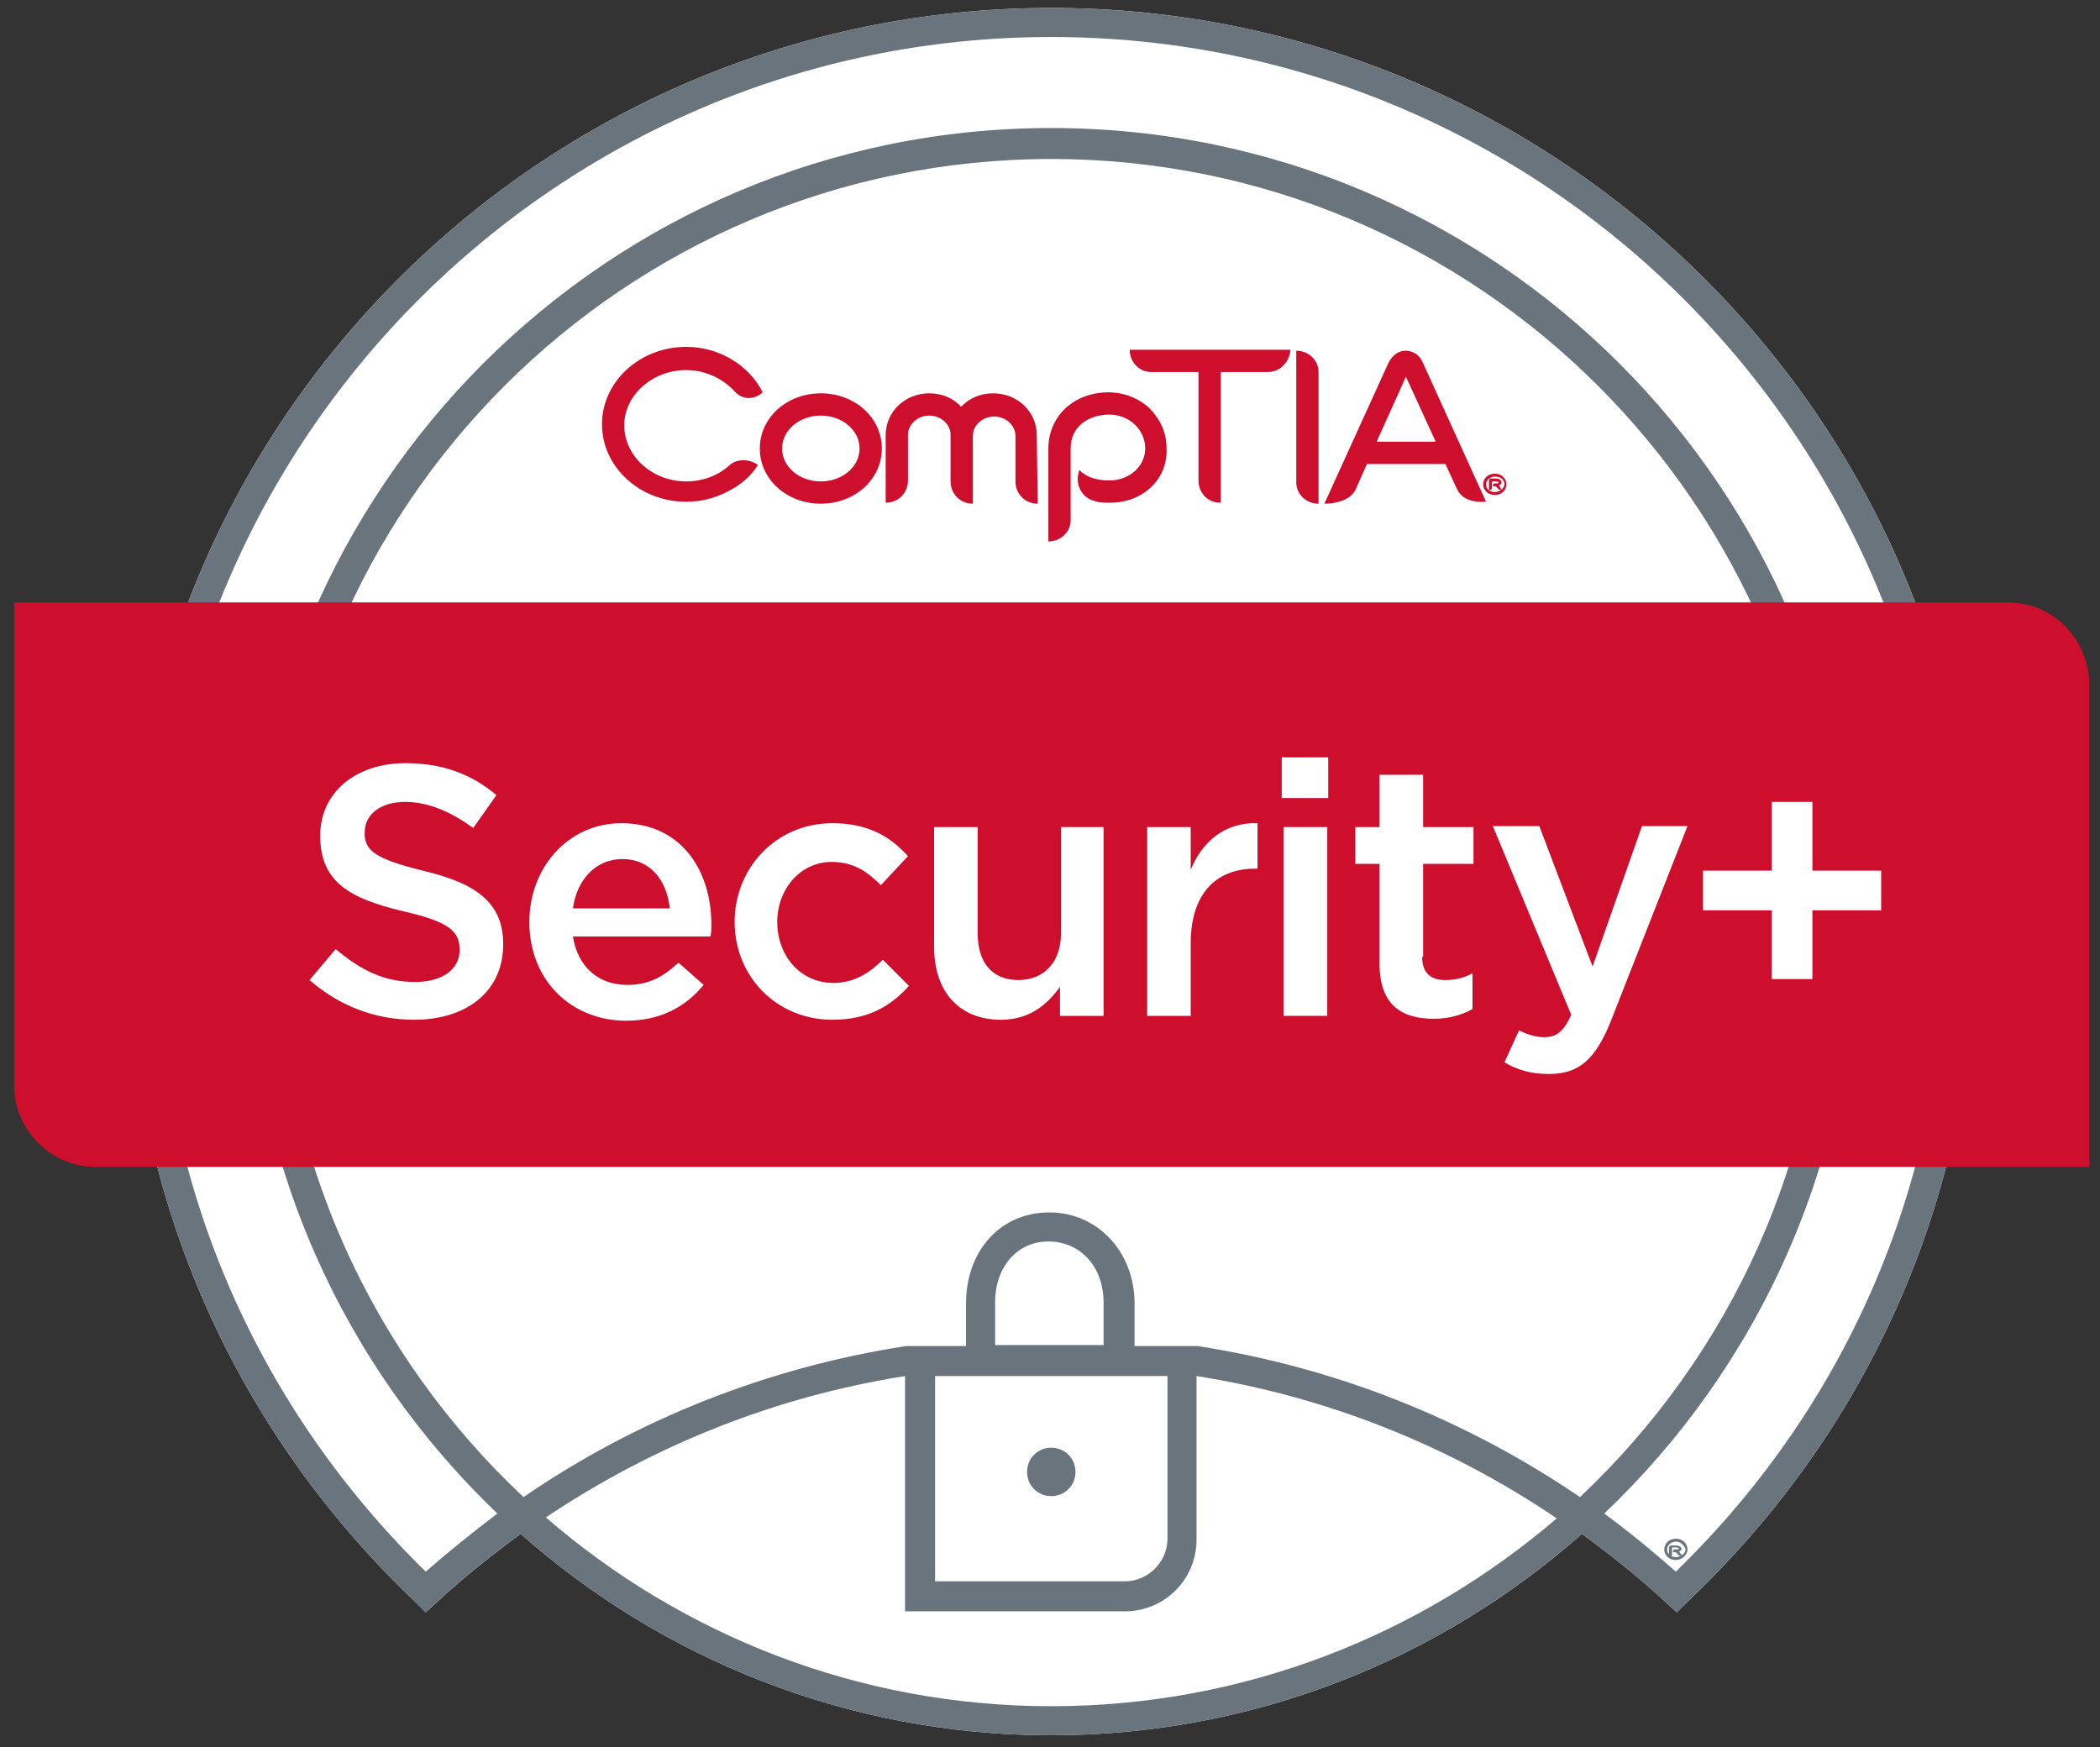 <svg width="125" height="104" viewBox="0 0 125 104" fill="none" xmlns="http://www.w3.org/2000/svg">
<rect x="0" y="0" width="125" height="104" fill="#333333" stroke="none"/>
<path d="M62.576 0.474C32.258 0.474 7.589 25.143 7.589 55.461C7.589 70.735 13.699 84.915 24.765 95.405L25.342 95.981L25.976 95.405C27.59 93.906 29.261 92.581 30.99 91.312C39.406 98.748 50.472 103.301 62.576 103.301C74.68 103.301 85.747 98.748 94.162 91.312C95.892 92.581 97.563 93.906 99.177 95.405L99.811 95.981L100.387 95.405C111.512 84.915 117.622 70.678 117.622 55.461C117.622 25.201 92.952 0.474 62.576 0.474Z" fill="white"/>
<path d="M62.576 0.474C32.258 0.474 7.589 25.143 7.589 55.461C7.589 70.735 13.699 84.915 24.765 95.405L25.342 95.981L25.976 95.405C27.59 93.906 29.261 92.581 30.99 91.312C39.406 98.748 50.472 103.301 62.576 103.301C74.68 103.301 85.747 98.748 94.162 91.312C95.892 92.581 97.563 93.906 99.177 95.405L99.811 95.981L100.387 95.405C111.512 84.915 117.622 70.678 117.622 55.461C117.622 25.201 92.952 0.474 62.576 0.474ZM62.576 101.572C51.049 101.572 40.558 97.307 32.489 90.333C38.944 86.01 46.207 83.128 53.873 81.917V95.924H66.957C69.32 95.924 71.222 94.022 71.222 91.658V81.917C78.888 83.128 86.208 86.01 92.664 90.39C84.594 97.307 74.104 101.572 62.576 101.572ZM16.523 55.519C16.523 30.1 37.215 9.465 62.576 9.465C87.938 9.465 108.63 30.1 108.63 55.519C108.63 68.776 102.981 80.707 94.047 89.122C87.188 84.454 79.465 81.399 71.28 80.131H67.533V77.594C67.533 74.54 65.343 72.176 62.461 72.176C59.579 72.176 57.504 74.424 57.504 77.594V80.131H53.931C45.746 81.399 37.965 84.454 31.163 89.122C22.172 80.707 16.523 68.718 16.523 55.519ZM65.746 80.073H59.233V77.537C59.233 75.404 60.559 73.906 62.404 73.906C64.305 73.906 65.689 75.404 65.689 77.537V80.073H65.746ZM69.493 81.86V91.601C69.493 92.984 68.34 94.137 66.957 94.137H55.66V81.917H69.493V81.86ZM99.753 93.56C98.37 92.35 96.987 91.197 95.488 90.102C104.653 81.399 110.417 69.064 110.417 55.461C110.417 29.062 88.975 7.621 62.576 7.621C36.178 7.621 14.736 29.062 14.736 55.461C14.736 69.064 20.442 81.341 29.607 90.102C28.166 91.197 26.725 92.35 25.342 93.56C15.024 83.474 9.318 69.986 9.318 55.461C9.318 26.123 33.181 2.203 62.576 2.203C91.972 2.203 115.835 26.065 115.835 55.461C115.835 69.986 110.128 83.474 99.753 93.56Z" fill="#6A747C"/>
<path d="M62.576 89.065C63.383 89.065 64.017 88.43 64.017 87.624C64.017 86.817 63.383 86.183 62.576 86.183C61.769 86.183 61.135 86.817 61.135 87.624C61.135 88.43 61.769 89.065 62.576 89.065Z" fill="#6A747C"/>
<path d="M48.858 24.74C47.59 24.74 46.553 25.604 46.553 26.7C46.553 27.795 47.59 28.659 48.858 28.659C50.126 28.659 51.164 27.795 51.164 26.7C51.164 25.604 50.126 24.74 48.858 24.74ZM48.858 29.985C46.841 29.985 45.227 28.544 45.227 26.7C45.227 24.855 46.841 23.414 48.858 23.414C50.876 23.414 52.49 24.855 52.49 26.7C52.49 28.544 50.876 29.985 48.858 29.985Z" fill="#CE0E2D"/>
<path d="M61.769 29.985C61.02 29.985 60.444 29.409 60.444 28.659V25.95C60.444 25.316 59.867 24.797 59.176 24.797C58.484 24.797 57.908 25.316 57.908 25.95V29.985C57.158 29.985 56.582 29.409 56.582 28.659V25.892C56.582 25.259 56.005 24.74 55.314 24.74C54.622 24.74 54.046 25.259 54.046 25.892V28.602C54.046 29.351 53.469 29.927 52.72 29.927V25.892C52.72 24.509 53.873 23.414 55.314 23.414C56.063 23.414 56.755 23.702 57.216 24.221C57.677 23.702 58.369 23.414 59.118 23.414C60.559 23.414 61.712 24.509 61.712 25.892L61.769 29.985Z" fill="#CE0E2D"/>
<path d="M66.092 29.927C65.746 29.927 65.401 29.927 65.112 29.812C64.421 29.639 64.017 28.89 64.19 28.198C64.19 28.14 64.248 28.025 64.248 27.968C64.594 28.371 65.228 28.602 66.035 28.602C67.245 28.602 68.167 27.737 68.167 26.7C68.167 25.604 67.245 24.682 66.035 24.682C64.882 24.682 63.729 25.316 63.729 26.7V30.965C63.729 31.656 63.153 32.233 62.403 32.233V26.7C62.403 24.797 63.902 23.356 65.977 23.356C66.899 23.356 67.764 23.702 68.398 24.279C69.032 24.913 69.435 25.72 69.435 26.642C69.551 28.544 67.994 29.927 66.092 29.927Z" fill="#CE0E2D"/>
<path d="M75.487 22.146H72.663V29.927H72.606C71.914 29.927 71.338 29.351 71.338 28.602V22.146H68.513C67.822 22.146 67.245 21.57 67.245 20.82H76.813C76.755 21.57 76.179 22.146 75.487 22.146Z" fill="#CE0E2D"/>
<path d="M83.787 22.204L81.943 26.296H85.459L83.557 22.146L83.787 22.204ZM86.727 29.12L86.035 27.622H81.367L80.675 29.178C80.329 29.812 79.465 29.985 78.831 29.985L82.635 21.627C82.865 21.166 83.211 20.878 83.672 20.878C84.133 20.878 84.537 21.166 84.71 21.627L88.456 29.87C87.765 29.927 87.015 29.754 86.727 29.12Z" fill="#CE0E2D"/>
<path d="M43.728 23.299C43.037 22.549 41.999 22.031 40.846 22.031C38.829 22.031 37.158 23.529 37.158 25.316C37.158 27.161 38.829 28.659 40.846 28.659C41.826 28.659 42.749 28.313 43.44 27.679C43.901 27.276 44.651 27.334 45.112 27.679C44.766 28.256 44.247 28.717 43.671 29.063C42.806 29.581 41.884 29.87 40.846 29.87C38.08 29.87 35.832 27.795 35.832 25.259C35.832 22.723 38.08 20.648 40.846 20.648C42.806 20.648 44.593 21.743 45.4 23.357C44.881 23.818 44.19 23.818 43.728 23.299Z" fill="#CE0E2D"/>
<path d="M89.263 28.89H89.206C89.206 28.89 89.263 28.948 89.379 29.12C89.321 29.178 89.263 29.178 89.206 29.12C89.033 28.948 89.033 28.948 89.033 28.948H88.86V28.89C88.86 28.832 88.917 28.775 88.975 28.775H89.033C89.09 28.775 89.148 28.775 89.148 28.775C89.148 28.775 89.206 28.775 89.206 28.717C89.206 28.717 89.206 28.659 89.033 28.659H88.802V29.063C88.802 29.12 88.744 29.178 88.687 29.178H88.629V28.602C88.629 28.544 88.687 28.486 88.744 28.486H89.033C89.321 28.486 89.379 28.659 89.379 28.717C89.379 28.775 89.321 28.832 89.263 28.89ZM88.975 28.371C88.687 28.371 88.456 28.602 88.456 28.832C88.456 29.12 88.687 29.293 88.975 29.293C89.263 29.293 89.551 29.063 89.551 28.832C89.551 28.544 89.321 28.371 88.975 28.371ZM88.975 29.466C88.572 29.466 88.283 29.178 88.283 28.832C88.283 28.486 88.572 28.198 88.975 28.198C89.379 28.198 89.667 28.486 89.667 28.832C89.667 29.178 89.379 29.466 88.975 29.466Z" fill="#CE0E2D"/>
<path d="M77.159 20.878V28.717C77.159 29.409 77.735 29.985 78.485 29.985V22.146C78.485 21.454 77.908 20.878 77.159 20.878Z" fill="#CE0E2D"/>
<path d="M119.524 35.864H0.845V64.626C0.845 67.277 3.035 69.468 5.687 69.468H124.365V40.706C124.308 37.997 122.175 35.864 119.524 35.864Z" fill="#CE0E2D"/>
<path d="M25.169 51.83C28.339 52.579 29.953 53.732 29.953 56.21C29.953 59.034 27.762 60.706 24.65 60.706C22.344 60.706 20.212 59.899 18.425 58.343L19.981 56.498C21.422 57.709 22.805 58.458 24.708 58.458C26.322 58.458 27.359 57.709 27.359 56.556C27.359 55.461 26.783 54.884 24.016 54.25C20.846 53.501 19.059 52.521 19.059 49.755C19.059 47.161 21.192 45.432 24.131 45.432C26.322 45.432 28.051 46.066 29.549 47.334L28.166 49.293C26.84 48.314 25.457 47.737 24.131 47.737C22.575 47.737 21.71 48.544 21.71 49.524C21.653 50.619 22.344 51.138 25.169 51.83Z" fill="white"/>
<path d="M37.33 58.632C38.599 58.632 39.463 58.17 40.385 57.306L41.884 58.632C40.846 59.9 39.348 60.764 37.273 60.764C34.045 60.764 31.509 58.401 31.509 54.885C31.509 51.657 33.815 49.006 36.985 49.006C40.558 49.006 42.345 51.83 42.345 55.058C42.345 55.288 42.345 55.519 42.287 55.75H34.103C34.391 57.594 35.659 58.632 37.33 58.632ZM39.867 54.078C39.694 52.407 38.714 51.139 37.042 51.139C35.486 51.139 34.333 52.349 34.103 54.078H39.867Z" fill="white"/>
<path d="M49.55 60.706C46.207 60.706 43.728 58.113 43.728 54.885C43.728 51.657 46.207 49.006 49.55 49.006C51.683 49.006 53.008 49.813 54.046 50.966L52.432 52.695C51.625 51.888 50.818 51.311 49.492 51.311C47.648 51.311 46.264 52.925 46.264 54.885C46.264 56.902 47.648 58.516 49.608 58.516C50.818 58.516 51.74 57.94 52.547 57.133L54.103 58.689C53.066 59.842 51.74 60.706 49.55 60.706Z" fill="white"/>
<path d="M63.095 49.236H65.689V60.476H63.095V58.747C62.346 59.784 61.308 60.706 59.579 60.706C57.043 60.706 55.602 58.977 55.602 56.383V49.236H58.196V55.577C58.196 57.306 59.06 58.343 60.617 58.343C62.115 58.343 63.153 57.306 63.153 55.577V49.236H63.095Z" fill="white"/>
<path d="M70.876 60.475H68.283V49.236H70.876V51.772C71.568 50.1 72.894 48.947 74.853 49.005V51.714H74.68C72.433 51.714 70.876 53.155 70.876 56.152V60.475Z" fill="white"/>
<path d="M76.294 47.507V45.086H79.061V47.507H76.294ZM76.41 60.475V49.236H79.004V60.475H76.41Z" fill="white"/>
<path d="M84.652 56.959C84.652 57.939 85.171 58.343 86.035 58.343C86.612 58.343 87.13 58.227 87.649 57.939V60.072C87.015 60.417 86.266 60.648 85.344 60.648C83.442 60.648 82.116 59.841 82.116 57.363V51.426H80.675V49.236H82.116V46.123H84.71V49.236H87.707V51.426H84.71V56.959H84.652Z" fill="white"/>
<path d="M95.892 60.764C94.969 63.07 93.99 63.934 92.203 63.934C91.108 63.934 90.358 63.704 89.551 63.243L90.416 61.34C90.877 61.571 91.396 61.744 91.915 61.744C92.664 61.744 93.067 61.398 93.528 60.418L88.86 49.179H91.626L94.796 57.536L97.736 49.179H100.445L95.892 60.764Z" fill="white"/>
<path d="M105.46 47.737H107.881V51.83H111.973V54.193H107.881V58.285H105.46V54.193H101.367V51.83H105.46V47.737Z" fill="white"/>
<path d="M99.984 92.35H99.926C99.926 92.35 99.984 92.407 100.099 92.58C100.042 92.638 99.984 92.638 99.926 92.58C99.753 92.407 99.753 92.407 99.753 92.407H99.581V92.35C99.581 92.292 99.638 92.235 99.696 92.235H99.753C99.811 92.235 99.869 92.235 99.869 92.235C99.869 92.235 99.926 92.235 99.926 92.177C99.926 92.177 99.926 92.119 99.753 92.119H99.523V92.58C99.523 92.638 99.465 92.696 99.408 92.696H99.35V92.119C99.35 92.062 99.408 92.004 99.465 92.004H99.753C100.042 92.004 100.099 92.177 100.099 92.235C100.099 92.235 100.042 92.292 99.984 92.35ZM99.753 91.773C99.465 91.773 99.235 92.004 99.235 92.235C99.235 92.523 99.465 92.696 99.753 92.696C100.042 92.696 100.33 92.465 100.33 92.235C100.272 92.004 100.042 91.773 99.753 91.773ZM99.753 92.869C99.35 92.869 99.062 92.581 99.062 92.235C99.062 91.889 99.35 91.601 99.753 91.601C100.157 91.601 100.445 91.889 100.445 92.235C100.445 92.581 100.099 92.869 99.753 92.869Z" fill="#6A747C"/>
</svg>
